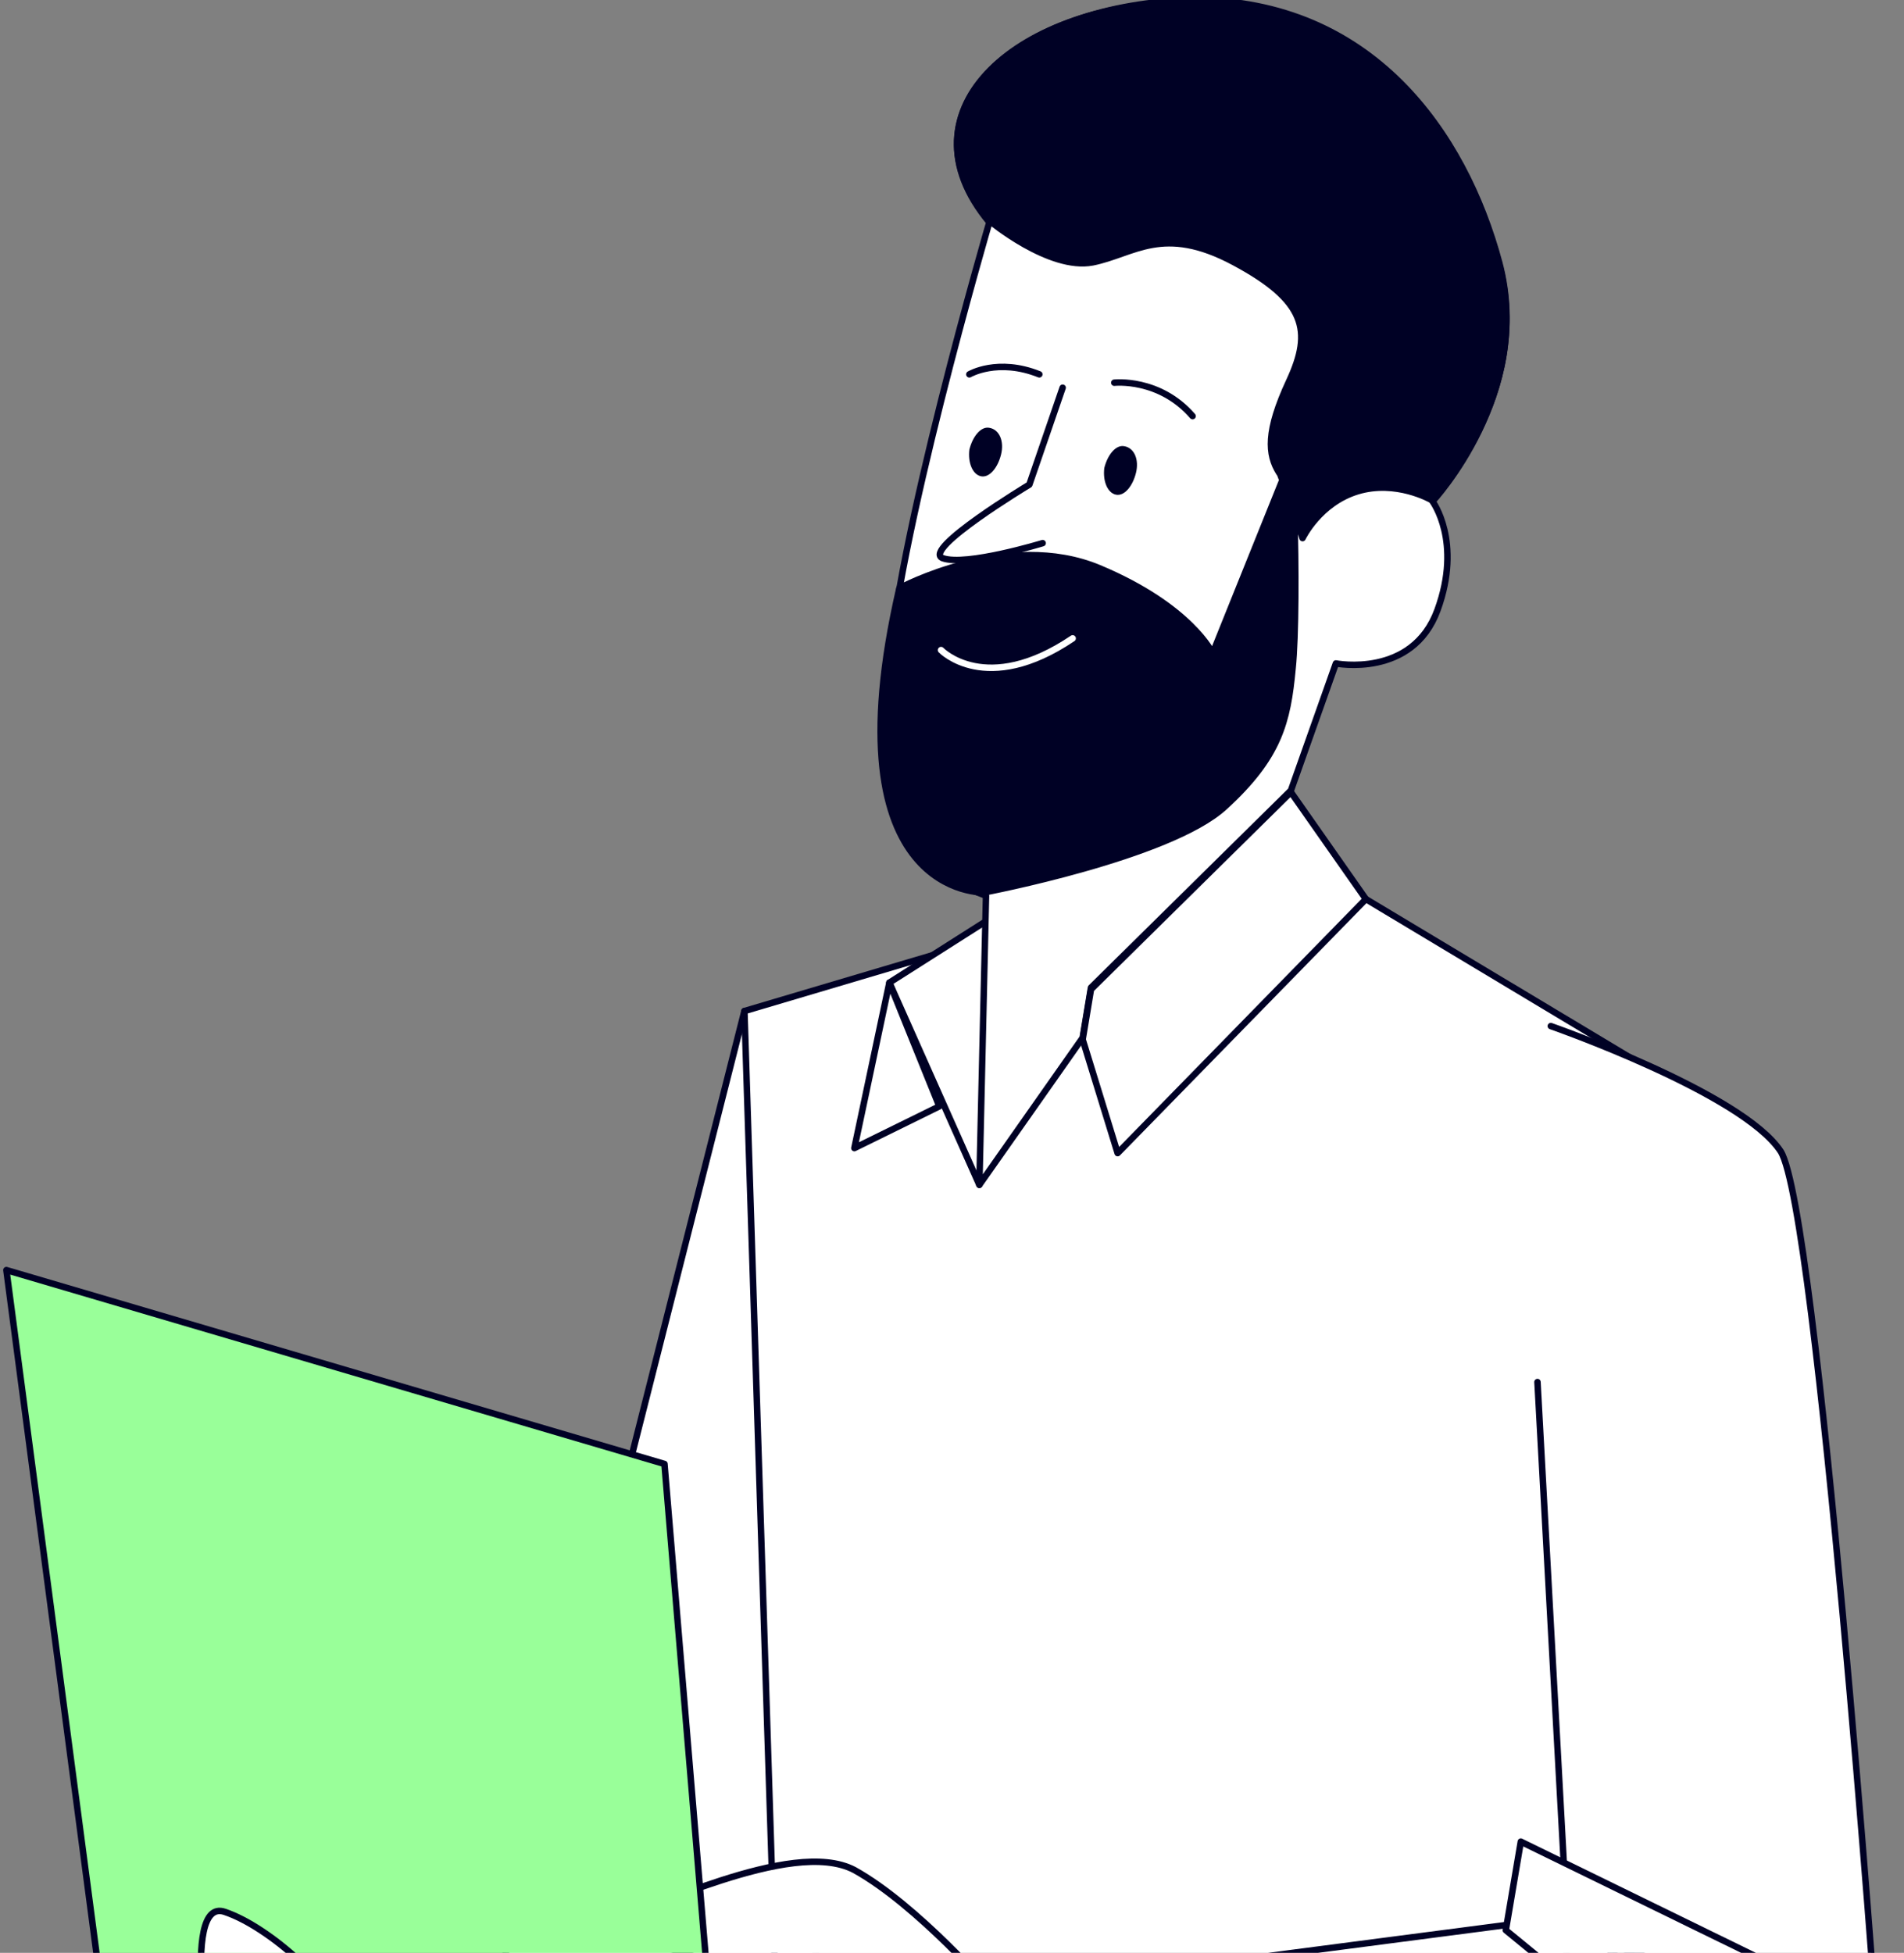 <?xml version="1.0" encoding="UTF-8"?> <svg xmlns="http://www.w3.org/2000/svg" width="235" height="241" viewBox="0 0 235 241" fill="none"><rect x="0" y="0" width="235" height="241" fill="#808080" stroke="none"/> <g clip-path="url(#clip0_303_6387)"> <path d="M91.88 124.772L61.035 246.451L97.432 253.669L104.629 225.415L91.88 124.772Z" fill="white" stroke="#000125" stroke-width="0.798" stroke-miterlimit="10" stroke-linecap="round" stroke-linejoin="round"></path> <path d="M168.582 110.955L211.559 136.734L187.705 273.056H96.611L91.881 124.772L132.185 112.811L168.582 110.955Z" fill="white" stroke="#000125" stroke-width="0.798" stroke-miterlimit="10" stroke-linecap="round" stroke-linejoin="round"></path> <path d="M120.875 146.221L109.771 121.267L124.371 111.986L120.875 146.221Z" fill="white" stroke="#000125" stroke-width="0.798" stroke-miterlimit="10" stroke-linecap="round" stroke-linejoin="round"></path> <path d="M109.769 121.268L105.45 141.685L115.938 136.529L109.769 121.268Z" fill="white" stroke="#000125" stroke-width="0.798" stroke-miterlimit="10" stroke-linecap="round" stroke-linejoin="round"></path> <path d="M122.11 27.429C122.11 27.429 110.388 67.439 109.566 83.938C108.743 100.643 113.679 107.655 117.997 109.099L121.698 110.542L120.876 146.221L133.625 128.072L134.653 121.885L159.329 97.55L164.881 81.876C164.881 81.876 174.34 83.732 177.424 75.276C180.509 66.82 176.808 61.871 176.808 61.871C176.808 61.871 189.351 48.465 185.033 32.379C180.715 16.293 169.199 0 147.402 0C125.605 0.412 110.594 13.612 122.11 27.429Z" fill="white" stroke="#000125" stroke-width="0.798" stroke-miterlimit="10" stroke-linecap="round" stroke-linejoin="round"></path> <path d="M185.033 32.584C180.715 16.498 169.199 0.205 147.402 0.205C125.605 0.205 110.594 13.61 122.11 27.222C122.11 27.222 129.512 33.409 134.859 32.378C140 31.347 143.495 27.634 152.338 32.378C161.18 37.121 162.002 40.834 159.123 47.021C156.245 53.208 156.45 56.095 157.89 58.364C158.095 58.57 158.095 58.982 158.301 59.188L149.664 80.637C149.664 80.637 146.991 74.862 135.681 70.119C124.372 65.376 111.006 72.594 111.006 72.594C102.163 110.954 121.493 110.129 121.493 110.129C121.493 110.129 144.318 105.798 151.104 99.611C157.89 93.424 158.918 89.093 159.535 82.493C159.946 78.575 159.946 69.707 159.74 63.313C160.357 64.963 160.768 66.407 160.768 66.407C160.768 66.407 162.825 62.076 167.554 60.632C172.284 59.188 176.602 61.663 176.602 61.663C176.602 61.663 189.351 48.877 185.033 32.584Z" fill="#000125" stroke="#000125" stroke-width="0.798" stroke-miterlimit="10" stroke-linecap="round" stroke-linejoin="round"></path> <path d="M131.156 47.848L127.044 59.809C127.044 59.809 113.678 67.853 116.351 68.884C119.23 69.915 128.689 67.028 128.689 67.028" stroke="#000125" stroke-width="0.798" stroke-miterlimit="10" stroke-linecap="round" stroke-linejoin="round"></path> <path d="M116.146 80.226C116.146 80.226 121.698 86.001 132.391 78.783" stroke="white" stroke-width="0.798" stroke-miterlimit="10" stroke-linecap="round" stroke-linejoin="round"></path> <path d="M140.205 58.366C139.794 60.016 138.766 61.254 137.738 61.047C136.709 60.841 136.093 59.397 136.298 57.748C136.709 56.098 137.738 54.86 138.766 55.066C140 55.273 140.616 56.716 140.205 58.366Z" fill="#000125"></path> <path d="M123.553 56.096C123.142 57.746 122.113 58.983 121.085 58.777C120.057 58.571 119.44 57.127 119.646 55.477C120.057 53.827 121.085 52.59 122.113 52.796C123.347 53.002 123.964 54.446 123.553 56.096Z" fill="#000125"></path> <path d="M119.641 46.197C119.641 46.197 123.137 44.135 128.277 46.197" stroke="#000125" stroke-width="0.798" stroke-miterlimit="10" stroke-linecap="round" stroke-linejoin="round"></path> <path d="M137.531 47.228C137.531 47.228 143.083 46.609 147.195 51.352" stroke="#000125" stroke-width="0.798" stroke-miterlimit="10" stroke-linecap="round" stroke-linejoin="round"></path> <path d="M133.625 128.28L137.943 142.304L168.582 110.956L159.329 97.757L134.653 122.093L133.625 128.28Z" fill="white" stroke="#000125" stroke-width="0.798" stroke-miterlimit="10" stroke-linecap="round" stroke-linejoin="round"></path> <path d="M227.188 264.187L120.465 260.475L97.023 244.801C97.023 244.801 70.085 237.17 74.814 236.757C79.544 236.345 97.639 226.652 105.453 230.777C113.267 235.108 122.521 245.832 122.521 245.832L193.669 236.551L227.188 264.187Z" fill="white" stroke="#000125" stroke-width="0.798" stroke-miterlimit="10" stroke-linecap="round" stroke-linejoin="round"></path> <path d="M90.031 276.562L82.012 180.663L0.787 156.739L12.508 245.627L90.031 276.562Z" fill="#99FF99" stroke="#000125" stroke-width="0.798" stroke-miterlimit="10" stroke-linecap="round" stroke-linejoin="round"></path> <path d="M191.407 126.627C191.407 126.627 215.055 134.877 219.784 142.095C224.308 149.313 231.711 250.988 231.711 250.988L193.463 238.201L189.762 170.556" fill="white"></path> <path d="M191.407 126.627C191.407 126.627 215.055 134.877 219.784 142.095C224.308 149.313 231.711 250.988 231.711 250.988L193.463 238.201L189.762 170.556" stroke="#000125" stroke-width="0.798" stroke-miterlimit="10" stroke-linecap="round" stroke-linejoin="round"></path> <path d="M185.854 238.202L224.102 269.55L235 250.37L187.705 227.272L185.854 238.202Z" fill="white" stroke="#000125" stroke-width="0.798" stroke-miterlimit="10" stroke-linecap="round" stroke-linejoin="round"></path> <path d="M43.351 250.578C43.351 250.578 49.931 266.252 47.053 268.108C44.379 269.964 27.929 263.571 26.901 259.859C26.078 256.146 22.171 234.079 27.723 235.935C33.275 237.791 41.501 245.216 43.351 250.578Z" fill="white" stroke="#000125" stroke-width="0.798" stroke-miterlimit="10" stroke-linecap="round" stroke-linejoin="round"></path> </g> <defs> <clipPath id="clip0_303_6387"> <rect width="235" height="241" fill="white" transform="matrix(-1 0 0 1 235 0)"></rect> </clipPath> </defs> </svg> 